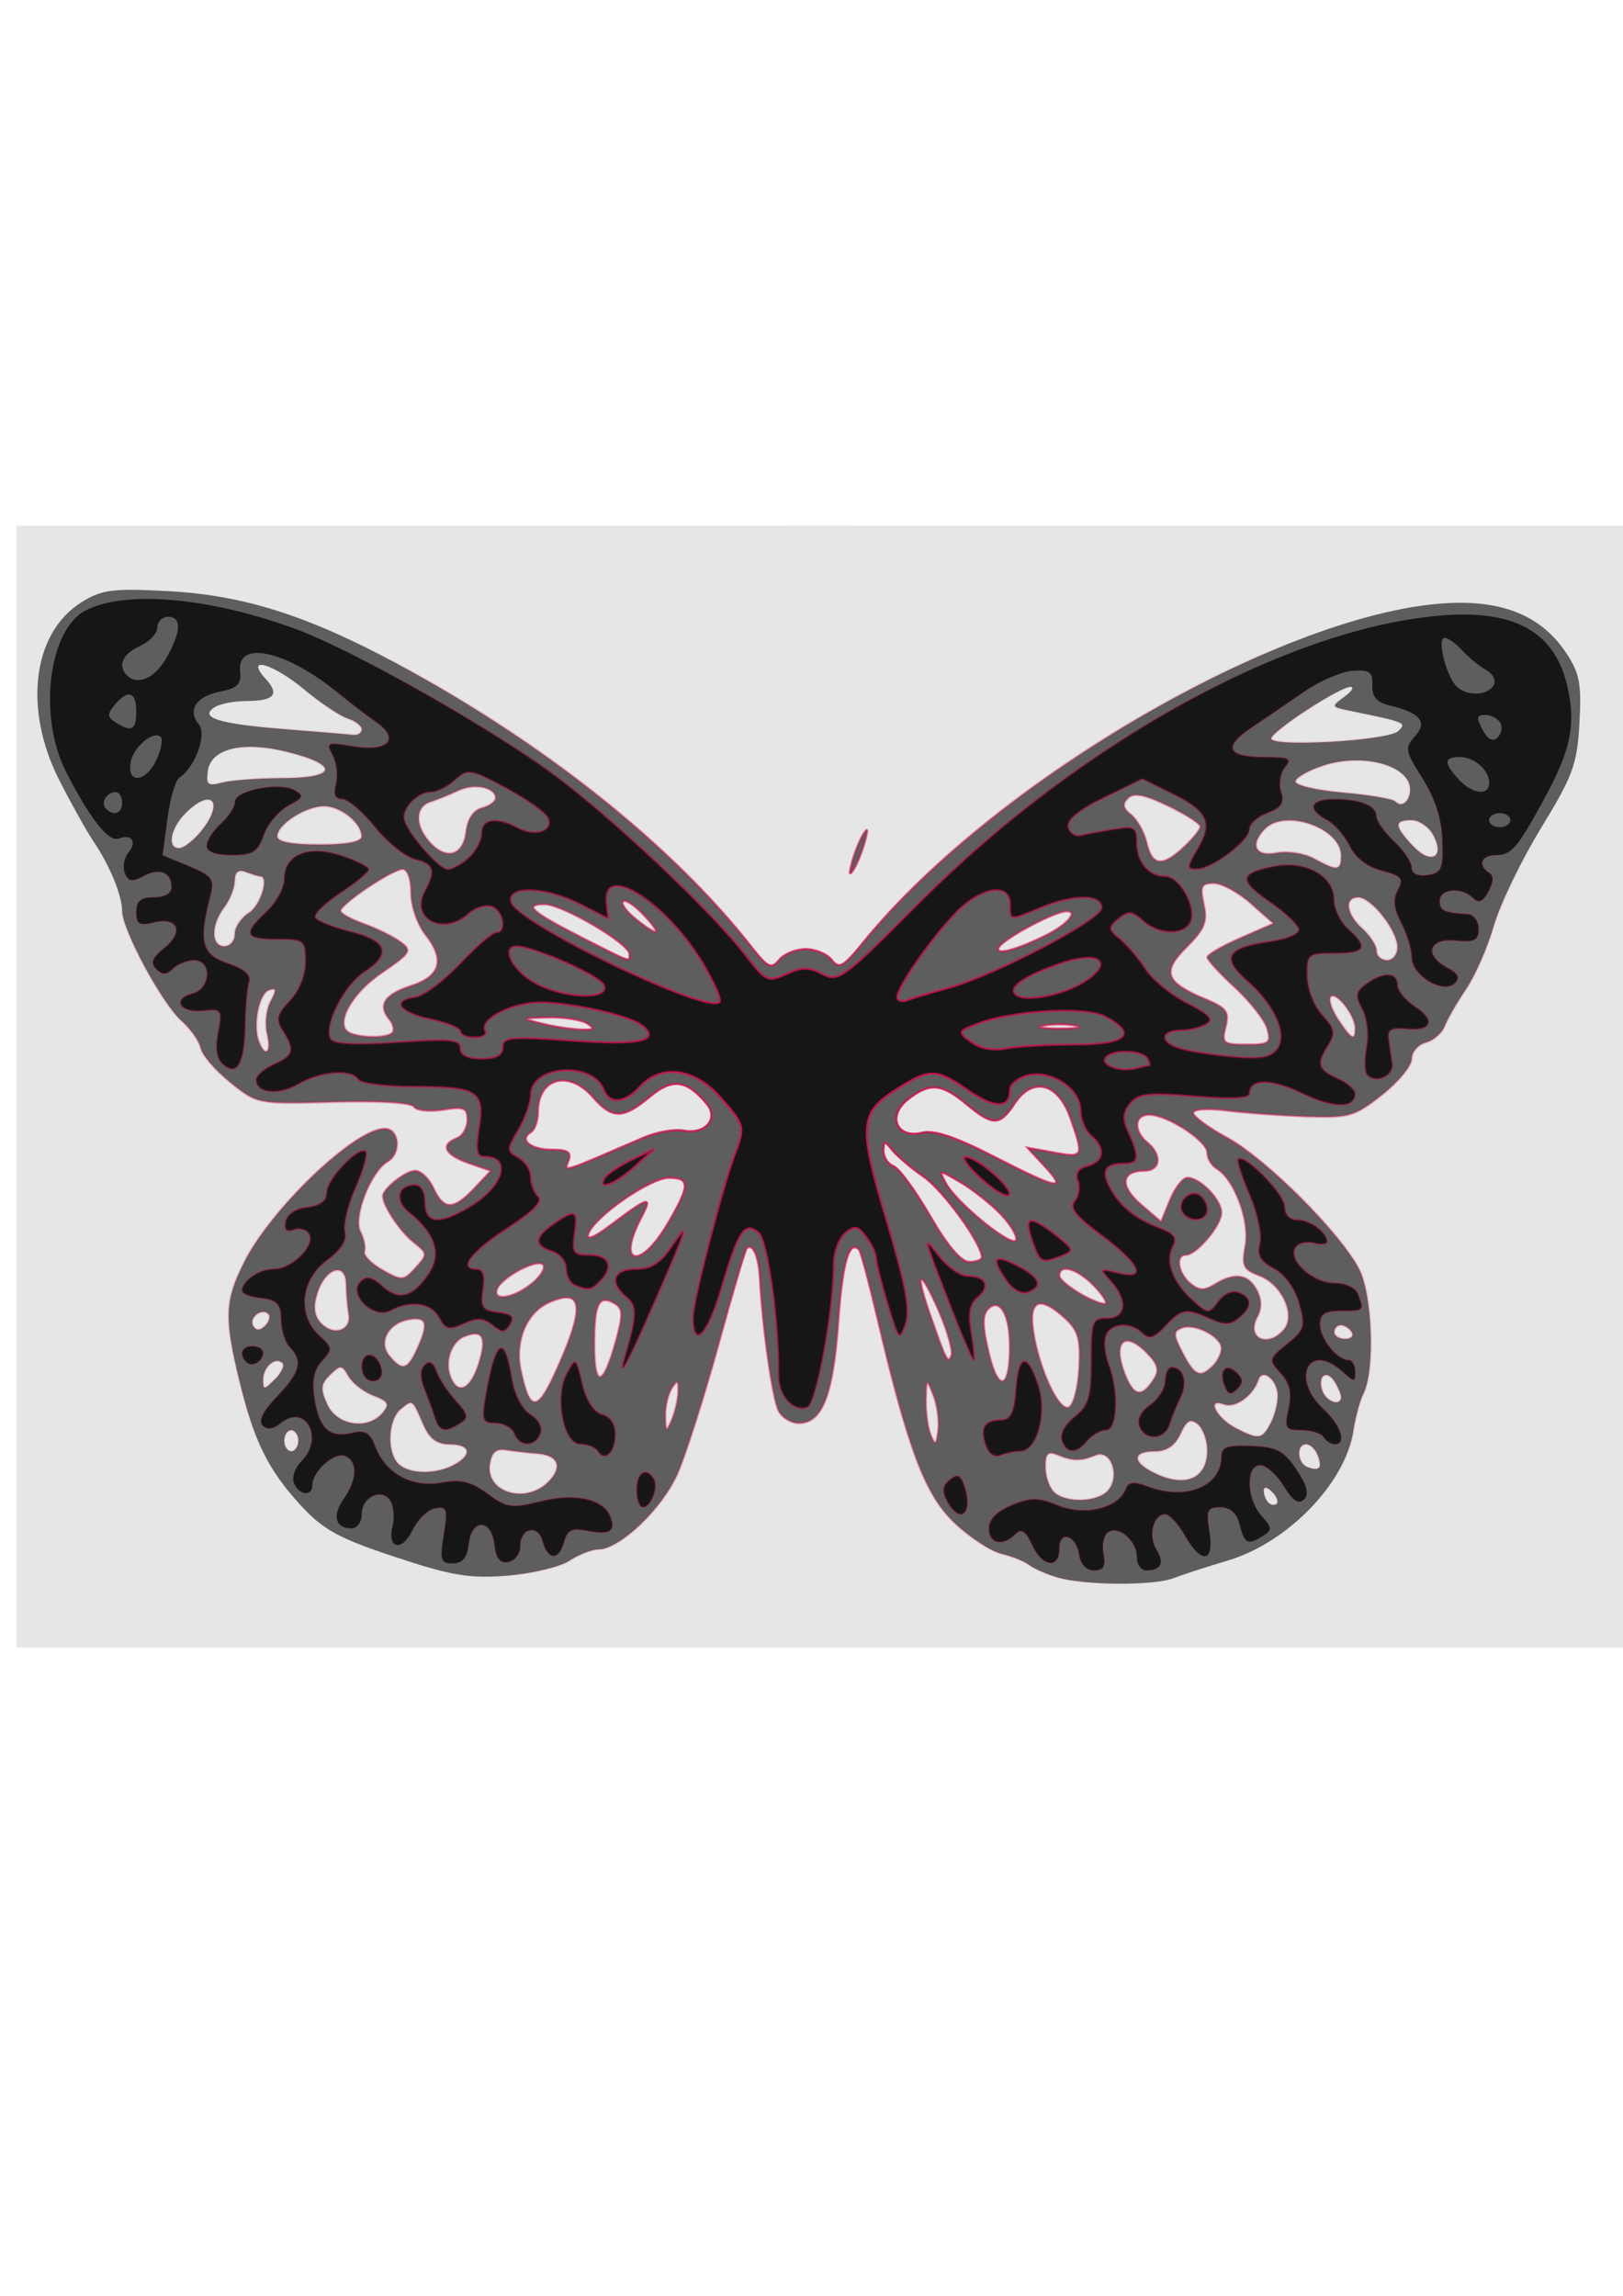 <?xml version="1.0" encoding="UTF-8"?>
<svg version="1.0" viewBox="0 0 744.09 1052.4" xmlns="http://www.w3.org/2000/svg">
<defs>
<radialGradient id="a" cx="375.84" cy="498.08" r="368.79" gradientTransform="matrix(1 0 0 .699 0 150.11)" gradientUnits="userSpaceOnUse">
<stop stop-color="#d0114b" offset="0"/>
<stop stop-color="#d0114b" stop-opacity="0" offset="1"/>
</radialGradient>
</defs>
<g stroke="url(#a)">
<path d="m7.552 498.08v-257.15h736.57v514.29h-736.57l2e-3 -257.14z" fill="#e6e6e6"/>
<path d="m484.66 723.02c-5-1.49-10.81-4.06-12.92-5.71-2.11-1.64-7.79-3.93-12.62-5.08s-14.49-7.49-21.46-14.1c-13.57-12.87-21.31-33.52-35.71-95.3-3.68-15.75-7.32-29.27-8.11-30.05-4.62-4.6-7.6 5.89-9.56 33.61-2.35 33.3-7.34 45.97-18.09 45.97-3.46 0-7.6-2.53-9.22-5.62-2.79-5.32-7.41-38.22-8.57-61.06-0.51-9.93-3.42-16.3-6.11-13.41-0.69 0.74-6.53 20.65-12.98 44.26-6.45 23.6-14.8 50.03-18.56 58.73-6.99 16.15-26.59 34.96-36.45 34.96-2.91 0-8.88 2.34-13.26 5.19-4.38 2.86-17.22 5.93-28.54 6.84-17.29 1.38-25.49 0.01-51.45-8.6-25.85-8.56-32.89-12.42-43.23-23.71-14.99-16.35-21.34-29.28-28.15-57.39-6.88-28.35-6.58-36.19 2.07-53.54 12.34-24.77 50.92-61.58 64.61-61.63 6.77-0.02 7.73 11.3 1.27 15.09-7.68 4.51-15.84 25.51-12.45 32.05 1.67 3.23 2.52 7.32 1.88 9.09-0.63 1.77 3.09 5.62 8.27 8.55 8.97 5.08 9.72 5.03 15.24-1.04 5.61-6.17 5.58-6.58-0.99-11.77-6.06-4.79-14.03-16.72-14.03-21.01 0-3.47 10.43-11.69 14.84-11.69 2.58 0 6.34 3.61 8.36 8.03 4.65 10.14 9.22 10.15 18.78 0.02l7.57-8.01-10.24-3.55c-11.01-3.82-13.18-8.42-5.39-11.4 2.67-1.02 4.85-4.78 4.85-8.36 0-5.63-1.51-6.26-11.25-4.69-6.19 1-12.14 0.37-13.24-1.39-1.2-1.93-16-2.81-36.92-2.2-34.88 1.01-34.93 1-47.33-8.98-6.823-5.49-12.915-12.56-13.535-15.69-0.62-3.14-4.575-8.77-8.789-12.51-8.969-7.97-27.235-41.75-27.235-50.38 0-7.1-5.697-20.88-13.214-31.96-2.999-4.42-9.975-16.9-15.503-27.72-16.693-32.7-12.437-67.66 9.946-81.72 9.387-5.89 14.249-6.52 39.769-5.18 34.371 1.8 63.851 11.11 104.6 33.04 67.23 36.16 126.04 83.08 162.67 129.79 7.73 9.86 9.33 10.63 12.92 6.26 2.26-2.74 7.73-4.99 12.18-4.99 4.44 0 9.82 2.25 11.95 4.99 3.35 4.32 5.27 3.27 14.29-7.87 62.55-77.17 200.89-155.9 273.91-155.88 22.17 0 37.91 7.35 48.16 22.49 6.51 9.62 7.44 14.34 6.44 32.58-1.05 18.99-2.98 24.29-17.63 48.22-9.05 14.78-18.79 34.95-21.65 44.81s-8.57 22.88-12.69 28.93c-4.13 6.05-8.53 13.67-9.78 16.93-1.26 3.26-5.18 6.68-8.73 7.6-3.54 0.93-6.44 4.28-6.44 7.46 0 3.19-6.12 10.61-13.59 16.5-12.61 9.93-15.11 10.65-34.73 9.95-11.63-0.41-28.05-1.63-36.49-2.7-8.76-1.12-15.34-0.66-15.34 1.05 0 1.65 6.97 6.78 15.48 11.39 17.69 9.58 51.76 43.47 60.48 60.15 6.2 11.89 7.43 46.72 2.01 57.26-1.52 2.98-3.56 10.57-4.54 16.88-3.71 24.1-30.14 51.38-57.7 59.55-9.54 2.83-20.69 6.45-24.77 8.05-9.09 3.54-40.98 3.32-53.36-0.38zm98.53-39.21c-2.32-2.31-3.83-2.5-3.83-0.48 0 1.82 0.97 4.28 2.16 5.46 1.18 1.18 2.9 1.4 3.82 0.48 0.92-0.91-0.05-3.37-2.15-5.46zm-75.03-0.76c5.55-6.65 1.1-18.94-5.81-16.07-6.81 2.82-10.43 2.8-17.48-0.11-4.47-1.85-5.65-0.72-5.65 5.4 0 4.25 1.74 9.47 3.87 11.59 5.36 5.33 20.36 4.84 25.07-0.81zm-256.79-3.74c6.85-6.81 4.71-12.34-5.02-13.06-4.3-0.32-10.72-1.04-14.27-1.61-4.73-0.75-6.75 1.03-7.55 6.64-1.83 12.88 16.47 18.35 26.84 8.03zm302.15-14.47c0-4.66-1.95-10.09-4.34-12.06-3.37-2.78-5.16-1.79-8.01 4.43-2.49 5.45-6.26 8.01-11.81 8.01-11.33 0-10.18 5.89 2.16 11.05 12.99 5.43 22 0.75 22-11.43zm-345.46 6.69c8.75-4.66 7.78-9.52-1.9-9.52-5.8 0-9.24-2.54-11.96-8.84-5.2-12.05-4.96-11.88-10.5-7.3-5.88 4.85-6.5 19.72-1.05 25.14 4.76 4.73 17.03 4.99 25.41 0.52zm396.03-4.56c-1.05-2.73-3.41-4.96-5.24-4.96-4.74 0-4.14 8.81 0.71 10.54 5.48 1.95 6.81 0.32 4.53-5.58zm-467.31-6.57c0-2.65-1.46-4.82-3.24-4.82-1.77 0-3.23 2.17-3.23 4.82s1.46 4.82 3.23 4.82c1.78 0 3.24-2.17 3.24-4.82zm291.1-21.02c-3.1-7.72-3.18-7.67-3.38 2.27-0.11 5.6 0.89 12.84 2.22 16.07 2.07 5.04 2.56 4.71 3.38-2.27 0.52-4.49-0.47-11.72-2.22-16.07zm154.6 13.19c1.84-3.42 3.35-9.12 3.35-12.66 0-7.38-7.05-13.14-8.99-7.35-2.46 7.34-10.62 13.09-15.78 11.12-8.3-3.17-3.39 6.46 5.64 11.05 10.45 5.3 11.87 5.11 15.78-2.16zm-271.53-14.67c0.15-5.31-0.37-5.59-2.95-1.61-1.73 2.65-3.06 8.44-2.96 12.86 0.16 7.36 0.41 7.49 2.96 1.61 1.52-3.54 2.85-9.33 2.95-12.86zm-135.45 9.69c3.29-3.94 2.57-5.3-4.19-7.85-4.49-1.7-9.66-5.7-11.48-8.9-3.02-5.3-3.75-5.36-8.5-0.69-4.34 4.25-4.55 6.52-1.28 13.66 4.46 9.75 18.7 11.87 25.45 3.78zm319.22-20.12c0.8-13.53-0.28-17.5-6.26-23.05-11.56-10.71-16.86-8.8-14.82 5.35 2.45 16.96 11.57 36.85 16.21 35.33 2.19-0.72 4.33-8.48 4.87-17.63zm-236.84-5.84c10.22-23.92 8.32-31.18-6.4-24.51-10.12 4.6-15.53 17.74-12.7 30.89 4.51 20.93 7.92 19.79 19.1-6.38zm356.97 18.68c-0.03-1.33-1.4-4.54-3.05-7.14-3.73-5.86-8.09-2.19-5.48 4.59 1.94 5.01 8.62 7.01 8.53 2.55zm-85.84-8.18c2.66-4.2 1.82-6.98-3.77-12.54-9.75-9.71-15.08-4.43-9.74 9.63 4.15 10.94 7.91 11.75 13.51 2.91zm-399.48-7.33c-3.18-3.17-8.91 1.69-8.91 7.55 0 4.9 0.43 4.9 5.46-0.12 3.01-2.98 4.56-6.33 3.45-7.43zm90 0.15c3.76-11.96 1.86-15.64-6.42-12.48-6.12 2.34-9.36 11.41-6.61 18.55 3.37 8.71 9.24 5.98 13.03-6.07zm243.43-7.94c0-14.36-4.58-22.34-9.84-17.11-2.85 2.83-2.78 7.75 0.27 20.4 4.42 18.34 9.57 16.56 9.57-3.29zm-180.75-1.83c3.48-12.37 3.45-15.3-0.21-17.55-7.34-4.52-9.54-0.33-9.54 18.15 0 20.63 3.84 20.39 9.75-0.6zm273.89 10.83c2.14-2.13 3.88-5.69 3.88-7.93 0-5.37-12.17-11.69-18.13-9.42-4.09 1.56-4.04 3.09 0.33 11.5 5.52 10.61 8.06 11.68 13.92 5.85zm-364.92-7.55c5.39-11.78 4.67-14.9-3.19-13.73-9.85 1.46-14.84 10.36-9.44 16.83 5.85 7.01 8.27 6.41 12.63-3.1zm239.33-17.39c-8.53-19.73-11.47-19.62-4.58 0.17 7.92 22.73 8.67 24.18 10.24 20.02 0.79-2.08-1.76-11.17-5.66-20.19zm158.22 8.29c5.47-6.55-1.03-20.73-11.27-24.61-7.48-2.83-8.25-4.47-6.48-13.83 2.11-11.19-5.06-30.4-13.16-35.24-2.37-1.41-4.3-4.68-4.3-7.27 0-5.45-18.31-17.45-26.65-17.46-6.93-0.02-7.4 7.4-0.81 12.84 6.82 5.64 6.02 12.86-1.43 12.86-10.73 0-11.46 7.01-1.61 15.44l9.31 7.97 4.14-10.1c2.28-5.55 5.84-10.1 7.92-10.1 5.81 0 15.59 10.01 15.59 15.97 0 5.86-11.36 19.39-16.28 19.39-4.91 0-3.61 8.43 2.01 13.07 4 3.31 6.43 3.4 11.26 0.4 8.95-5.56 15.23-4.71 19.16 2.6 2.34 4.35 2.42 8.37 0.23 12.44-5.26 9.77 5.01 14.45 12.37 5.63zm31.02 1.22c-1.1-1.77-3.37-3.22-5.04-3.22s-3.04 1.45-3.04 3.22c0 1.76 2.27 3.21 5.04 3.21s4.13-1.45 3.04-3.21zm-496.71-8.31c-3.07-3.06-9.25 1.9-6.95 5.59 1.36 2.2 3.17 2.14 5.49-0.16 1.9-1.9 2.56-4.34 1.46-5.43zm36.87 0.15c-0.61-3.47-1.12-9.64-1.14-13.71-0.06-10.36-9.34-7.89-13.15 3.49-2.11 6.29-1.79 10.39 1.05 13.8 5.61 6.72 14.61 4.28 13.24-3.58zm341.92-12.74c-7.64-8.09-16.15-10.69-16.15-4.92 0 3.15 15.27 12.59 20.75 12.83 1.64 0.07-0.43-3.49-4.6-7.91zm-258-1.33c4.2-3.38 6.48-7.3 5.08-8.7-2.86-2.86-19.25 6.01-21.06 11.39-1.87 5.59 7.72 3.98 15.98-2.69zm206.31-12.04c0-6.23-17.58-30.58-26.66-36.92-5.77-4.03-12.26-9.55-14.43-12.27-3.51-4.4-3.94-4.37-4.03 0.34-0.06 2.91 1.99 6.09 4.56 7.07 2.56 0.98 10.14 11.26 16.84 22.84 7.84 13.56 14.23 21.06 17.95 21.06 3.17 0 5.77-0.95 5.77-2.12zm-144.07-15.32c10.39-17.64 10.48-21.13 0.56-21.13-8.53 0-34.31 17.97-36.87 25.7-1.02 3.07 2.38 1.83 9.44-3.44 18.79-14.05 20.19-14.38 14.52-3.49-11.1 21.38-0.09 23.48 12.35 2.36zm152.65-4.54c-4.56-4.73-12.85-11.29-18.44-14.57-10.05-5.91-10.11-5.9-6.65 0.52 4.9 9.12 30.8 30.01 32.21 25.99 0.64-1.83-2.56-7.2-7.12-11.94zm20.25-21.84-7.83-8.46 12.11 2.18c13.6 2.45 13.77 2.09 7.55-15.79-5.66-16.24-17.38-19.25-25.71-6.6-6.74 10.23-9.95 10.26-22 0.17-11.42-9.56-16.87-10.01-26.83-2.21-9.76 7.64-5.17 18.25 6.62 15.31 5.31-1.33 15.38 2.04 32.8 10.97 29.48 15.1 33.95 15.95 23.29 4.43zm-184.16-13.03c6.08-2.62 14.43-4.12 18.56-3.33 9.97 1.9 16.34-5.48 10.63-12.31-9.23-11.07-15.74-11.87-26.07-3.22-12.28 10.28-17.22 10.31-26.07 0.18-11.11-12.71-25.25-8.86-25.25 6.88 0 3.96-1.47 8.11-3.28 9.22-5.61 3.45-0.02 8.01 9.84 8.01 7.21 0 8.94 1.17 7.45 5.04-2.08 5.39-4.05 6 34.19-10.47zm-172.3-47.68c-1.12-4.45-0.41-11.13 1.58-14.83 2.88-5.36 2.73-6.45-0.73-5.31-4.67 1.52-7.58 16.22-4.7 23.7 3 7.76 6 4.99 3.85-3.56zm458.47-2.34c-1.13-3.98-7.77-12.49-14.76-18.92-6.98-6.43-12.7-12.66-12.7-13.84 0-1.19 6.82-5.16 15.16-8.83l15.17-6.67-10.37-9.22c-5.71-5.07-13.37-9.22-17.04-9.22-5.72 0-6.36 1.36-4.54 9.64 1.77 8.01 0.44 11.32-7.92 19.63-11.56 11.51-9.84 16.17 8.83 23.94 9.56 3.97 10.83 5.74 9.08 12.67-1.89 7.47-1.2 8.05 9.55 8.05 10.47 0 11.39-0.7 9.54-7.23zm-401.16 1.9c1.17-1.16 0.55-4.01-1.38-6.32-5.37-6.43-2.11-11.34 10.13-15.29 13.43-4.34 15.58-11.94 6.59-23.31-3.76-4.76-6.7-13.21-6.7-19.29 0-6.25-1.63-10.82-3.86-10.82-4.58 0-28.44 16.01-28.44 19.08 0 1.17 4.79 3.86 10.65 5.96 5.86 2.11 13.35 5.8 16.64 8.2 5.6 4.07 5.02 5.02-8.63 14.37-14.35 9.82-21.84 24.41-14.15 27.56 5.56 2.29 16.8 2.2 19.15-0.14zm441.54-2.09c0-5.9-8.71-17.12-11.3-14.55-1.18 1.17 0.33 5.87 3.34 10.44 6.14 9.32 7.96 10.26 7.96 4.11zm-352.13-2.22c-2.67-1.72-10.66-2.97-17.77-2.79-12.45 0.32-12.57 0.42-3.23 2.79 5.33 1.35 13.33 2.6 17.77 2.78 6.34 0.26 7.03-0.34 3.23-2.78zm223.72 0.94c-4-0.76-10.54-0.76-14.54 0-4 0.77-0.73 1.4 7.27 1.4 7.99 0 11.26-0.63 7.27-1.4zm-204.34-32.75c0-4.8-30.72-22.83-38.89-22.83-10.04 0-6.04 3.51 17.89 15.7 22.21 11.31 21 10.9 21 7.13zm352.13-3.12c0-7.67-11.97-22.93-18-22.93-6.65 0-5.67 7.7 1.85 14.47 3.56 3.19 6.46 7.76 6.46 10.14 0 2.37 2.18 4.32 4.85 4.32 2.66 0 4.84-2.7 4.84-6zm-160.92-5.64c9.61-4.86 14.66-10.86 9.15-10.86-5.28 0-28.36 12.21-30.94 16.37-2.59 4.17 7.92 1.51 21.79-5.51zm-372.12-0.44c0-3.12 2.91-7.47 6.46-9.67 5.39-3.36 9.49-16.82 5.11-16.82-0.74 0-3.65-0.88-6.46-1.95-3.51-1.34-5.14-0.09-5.21 4.01-0.06 3.29-2.24 8.78-4.85 12.21-6.143 8.09-6.087 17.87 0.1 17.87 2.67 0 4.85-2.54 4.85-5.65zm187.39-8.8c-4.17-4.41-8.42-7.18-9.45-6.15s1.56 4.64 5.75 8.02c10.72 8.65 12.69 7.65 3.7-1.87zm319.81-27.15c0-12.59-25.57-21.68-34.89-12.4-7.33 7.29-4.61 13.16 5.2 11.21 5-0.99 12.62 0.13 16.96 2.5 10.99 6 12.73 5.82 12.73-1.31zm-72.09-3.96c4.11-3.84 7.48-8.05 7.48-9.36 0-1.3-6.65-5.57-14.78-9.48-10.92-5.26-15.72-6.18-18.4-3.51-2.68 2.66-2.3 4.65 1.47 7.63 2.8 2.22 6.02 8.01 7.15 12.87 2.49 10.66 7.12 11.16 17.08 1.85zm114.27-5.52c-2-3.73-6.5-6.78-9.99-6.78-8.16 0-8 2.65 0.72 11.89 8.31 8.81 14.83 5.21 9.27-5.11zm-443.33-1.54c0.67-5.8 3.35-9.78 7.27-10.8 3.42-0.89 6.21-2.94 6.21-4.56 0-5-9.77-6.97-17.18-3.45-3.88 1.84-9.59 4.16-12.7 5.15-7.17 2.27-7.26 10.97-0.2 18.74 7.56 8.31 15.33 5.93 16.6-5.08zm-122.02 0.39c11.401-13.6 5.726-21.15-6.643-8.84-6.975 6.94-8.646 16.07-2.941 16.07 1.936 0 6.249-3.25 9.584-7.23zm74.121 1.84c0-6.17-9.61-13.89-17.28-13.89-8.45 0-21.49 8.4-21.49 13.84 0 2.54 6.52 3.83 19.39 3.83 12.72 0 19.38-1.3 19.38-3.78zm479.34-25.99c-5.28-8.34-23.45-11.42-38.46-6.52-7.05 2.3-12.83 5.62-12.83 7.38s9.81 4.04 21.8 5.06c11.98 1.03 22.79 2.86 24.01 4.07 4.41 4.39 9.14-4.23 5.48-9.99zm-515.41-0.72c24.86-0.05 25.88-6.06 2.03-12.01-20.4-5.09-35.017-1.65-36.509 8.59-0.94 6.45-0.047 7.21 6.459 5.48 4.16-1.11 16.76-2.03 28.02-2.06zm511.27-21.56c3.93-3.91 3.81-3.96-22.92-9.48-7.81-1.61-7.87-1.82-1.8-6.23 3.45-2.51 4.7-4.56 2.78-4.56-4.89 0-36.1 20.31-36.33 23.64-0.28 4.17 53.84 1.04 58.27-3.37zm-475.2-0.77c0-1.64-2.87-3.9-6.39-5.01-3.51-1.11-12.37-6.99-19.69-13.07-14.62-12.16-27.82-15.95-18.03-5.17 6.6 7.25 4.05 10.17-8.93 10.23-5.47 0.03-11.93 1.29-14.339 2.81-7.502 4.73 1.679 7.65 31.569 10.05 15.26 1.22 29.55 2.43 31.77 2.69s4.04-0.88 4.04-2.53zm224.76 60.86c1.19-4.42 3.51-10.21 5.16-12.86 2.08-3.35 2.33-2.37 0.83 3.22-1.19 4.42-3.51 10.2-5.15 12.85-2.09 3.35-2.34 2.37-0.84-3.21z" fill="#5e5e5e"/>
<path d="m494.79 712.88c-1.37-9.2-9.11-11.7-9.11-2.93 0 9.47-7.92 8.32-12.56-1.83-2.95-6.43-4.82-7.61-7.63-4.82-5.8 5.78-12.12 4.36-12.12-2.71 0-4.22 3.6-7.9 10.5-10.72 8.84-3.62 12.23-3.58 21.42 0.21 12 4.95 27.39 1.23 30.73-7.44 1.33-3.44 3.7-3.75 10.13-1.31 17.65 6.67 33.83 0.03 33.83-13.88 0-4.2 2.89-5.18 13.79-4.71 11.6 0.5 14.87 2.23 20.65 10.88 4.87 7.3 5.86 11.29 3.41 13.72-2.44 2.44-5.15 0.66-9.29-6.13-3.22-5.26-8.05-9.56-10.74-9.56-6.78 0-6.36 15.57 0.63 23.24 4.76 5.24 4.88 6.49 0.81 9.05-7.14 4.49-8.69 3.78-10.89-4.97-1.37-5.4-4.27-8.04-8.85-8.04-6 0-6.6 1.37-4.99 11.25 2.31 14.19-3.66 15.02-11.34 1.59-3.03-5.29-7.07-9.62-8.99-9.62-5.45 0-7.89 9.9-3.97 16.15 3.83 6.11 2.14 9.56-4.69 9.56-2.37 0-4.31-2.71-4.31-6.03 0-7.45-8.11-14.61-13.08-11.55-2.02 1.25-3.02 5.71-2.21 9.92 1.11 5.77 0.04 7.66-4.31 7.66-3.47 0-6.21-2.79-6.82-6.98zm-291.36-9.41c1.89-11.76 1.46-13.06-3.98-12.02-3.35 0.64-8.01 5.16-10.36 10.03-4.84 10.04-11.76 8.45-9.1-2.08 0.96-3.8 0.5-8.92-1.03-11.37-3.84-6.18-13.11-1.93-13.11 6.02 0 3.59-2.09 6.53-4.66 6.53-7.47 0-9.03-5.86-3.6-13.57 6.25-8.89 6.47-17.34 0.49-19.62-4.87-1.86-14.84 7.12-14.84 13.35 0 5.38-6.32 4.66-8.5-0.97-1-2.61 0.5-7.05 3.34-9.88 10.81-10.76 1.95-26.88-9.56-17.38-3.24 2.67-6.04 2.99-8.12 0.92s0.2-6.67 6.6-13.33c10.56-10.99 11.97-16.41 5.88-22.47-2.14-2.13-3.96-7.84-4.04-12.7-0.11-7.19-1.78-9.01-9.03-9.83-4.88-0.56-8.88-2.08-8.88-3.38 0-4.66 7.89-10.07 14.68-10.07 8.29 0 19.19-10.96 16-16.09-1.24-2-4.4-2.82-7.01-1.82-3.25 1.24-4.42 0.04-3.69-3.8 0.65-3.38 4.6-6.02 9.93-6.63 5.91-0.68 8.86-2.9 8.86-6.67 0-6.21 14.98-21.87 18.02-18.84 1.05 1.04-1.01 8.44-4.57 16.45-3.56 8-5.78 17.19-4.94 20.42 1.03 3.9-1.76 8.29-8.33 13.12-12.04 8.86-13.65 25.18-3.39 34.42 6.04 5.44 6.13 6.24 1.18 11.67-3.83 4.22-4.77 9.13-3.37 17.7 2.21 13.54 7.04 17.73 17.44 15.13 5.65-1.41 7.93 0 10.38 6.4 4.73 12.37 16.89 18.97 30.33 16.46 8.83-1.64 13.42-0.54 21.04 5.07 8.84 6.5 11.1 6.83 24.31 3.52 15.85-3.97 28.94-1.1 32.07 7.03 2.6 6.73-0.36 8.56-10.56 6.53-7.09-1.41-9.21-0.42-10.63 4.97-2.28 8.68-7.58 8.67-9.86-0.02-2.15-8.17-10.28-6.44-10.29 2.18 0 3.36-2.44 6.57-5.42 7.14-3.85 0.74-5.71-1.56-6.45-7.99-1.38-11.91-10.39-12.06-11.76-0.19-0.72 6.26-2.85 8.84-7.31 8.84-5.54 0-6.03-1.55-4.16-13.18zm230.74-15.41c-2.39-4.45-2.09-7.08 1.12-9.73 3.38-2.78 4.87-2.42 6.4 1.53 5.08 13.17-1.18 19.99-7.52 8.2zm-142.33-5.16c0-7.95 4.38-10.78 7.9-5.11 2.33 3.76-1.24 13.14-5.01 13.14-1.59 0-2.89-3.61-2.89-8.03zm-17.73-17.63c-1.12-1.79-4.73-3.26-8.02-3.26-7.94 0-12.08-21.93-6.17-32.71 4.01-7.33 4.15-7.23 7.12 4.99 1.9 7.85 5.26 13.05 9.07 14.04 3.72 0.96 6.04 4.44 6.04 9.04 0 8.24-4.86 13.02-8.04 7.9zm177.64-3.27c-2.51-7.87-0.31-11.14 7.5-11.2 4.07-0.03 5.68-3.47 6.42-13.71 1.21-16.66 5.3-17.53 10.38-2.22 4.24 12.78-0.55 30.35-8.27 30.35-2.3 0-6.36 0.83-9.01 1.84-3.07 1.17-5.61-0.66-7.02-5.06zm35.09-1.61c-1.09-2.84 1.28-7.36 5.76-10.97 6.49-5.23 7.61-9.02 7.61-25.7 0-18.15 0.53-19.57 7.27-19.57 8.84 0 9.66-8.12 1.71-16.87-5.38-5.9-5.25-6.03 3.65-3.81 13.37 3.34 9.76-4.09-8.64-17.76-11.3-8.41-14.12-12.13-11.53-15.23 1.88-2.26 2.53-6.43 1.43-9.27-1.33-3.46 0.14-5.71 4.49-6.84 7.66-2 8.4-8.2 1.62-13.79-2.66-2.2-4.84-7.41-4.84-11.57 0-9.91-13.35-18.76-24.21-16.05-4.45 1.11-8.1 4.08-8.1 6.6 0 8.61-6.84 8.77-18.94 0.43-14.51-10.01-17.64-10.21-30.95-2.02-19.41 11.93-19.96 16.87-6.8 61.1 8.97 30.12 11.05 41.43 8.82 47.88-2.76 8-3.2 7.52-8.21-9.01-2.91-9.6-5.3-19.09-5.3-21.08 0-2-2.02-6.38-4.49-9.74-3.82-5.2-5.28-5.48-9.7-1.83-2.85 2.36-5.19 8.74-5.19 14.17 0 20.73-7.95 64.03-12.05 65.59-6.51 2.49-13.51-5.19-13.36-14.65 0.38-23.51-4.98-61.9-9.11-65.32-6.41-5.29-9.11-1.26-17.03 25.5-6.43 21.71-13.06 28.34-13.06 13.06 0-7.07 13.62-59.95 19.21-74.57 4.79-12.53 4.57-13.37-6.63-26.06-11.83-13.42-27.22-15.48-36.81-4.93-6.97 7.66-14.02 8.3-16.64 1.51-5.11-13.26-33.44-11.29-33.44 2.32 0 3.53-2.54 10.72-5.65 15.98-5.38 9.09-5.38 9.7 0 12.71 3.11 1.73 5.65 5.68 5.65 8.78 0 3.09 1.52 7.13 3.36 8.97 2.33 2.31-1.84 6.71-13.53 14.3-17.05 11.07-23.26 19-14.88 19 3.19 0 4.14 2.8 3.17 9.4-1.2 8.12-0.26 9.54 6.93 10.44 6.32 0.8 7.62 2.16 5.42 5.67-2.42 3.86-3.74 3.91-8.08 0.33-4-3.3-7.01-3.46-13.11-0.7-6.73 3.05-8.43 2.64-11.33-2.74-3.68-6.84-13.03-8.19-22.36-3.22-7.7 4.1-19.66-7.54-13.77-13.4 2.82-2.79 5.3-2.29 10.15 2.08 7.6 6.84 14.03 5.07 21.23-5.87 5.92-8.99 2.92-18.17-9.1-27.86-6.81-5.48-5.23-12.7 2.79-12.7 2.81 0 4.66 3.18 4.66 8.03 0 9.96 6.63 10.44 21.1 1.54 15-9.22 18.61-22.43 6.13-22.43-3.69 0-4.24-2.83-2.58-13.19 2.72-16.89-0.39-18.84-30.12-18.9-12.77-0.03-24.13-1.5-25.23-3.27-3.05-4.92-17.34-3.83-27.4 2.09-9.08 5.33-19.44 4.24-19.44-2.06 0-1.86 3.64-5.03 8.08-7.04 9.11-4.13 9.75-6.48 4.15-15.4-3.29-5.25-2.78-7.45 3.23-13.82 4.3-4.55 7.16-11.67 7.16-17.81 0-9.81-0.56-10.24-12.93-10.24-15.02 0-15.95-2.47-4.84-12.86 4.44-4.15 8.07-10.86 8.07-14.91 0-11.2 11.05-15.67 26.31-10.65 6.86 2.25 12.46 5.11 12.46 6.36s-5.87 6.14-13.04 10.86-12.28 9.8-11.36 11.28 8.24 4.34 16.27 6.35c16.78 4.21 18.78 10.33 6.07 18.61-9.33 6.09-18.81 24.96-15.34 30.55 1.48 2.37 11.48 2.86 30.79 1.5 24.09-1.7 28.61-1.27 28.61 2.76 0 3.18 3.26 4.79 9.69 4.79 6.8 0 9.69-1.56 9.69-5.24 0-4.63 3.66-4.97 31.97-2.98 31.1 2.2 40.88 0.04 31.8-7.02-5.82-4.53-32.34-10.47-46.71-10.47-12.99 0-28.18 7.94-25 13.07 1.02 1.65-1.13 3-4.79 3s-6.65-1.24-6.65-2.76-6.15-4.05-13.66-5.63c-14.57-3.05-18.32-8.65-6.89-10.27 3.8-0.54 12.96-7.41 20.37-15.27 7.4-7.86 14.83-14.29 16.51-14.29 5.03 0 3.45-9.69-1.91-11.74-2.74-1.04-7.58 0.45-10.76 3.32-11.49 10.34-26.9 2.31-20.04-10.45 5.15-9.57 4.28-12.37-4.49-14.56-4.37-1.09-12.61-7.76-18.31-14.81-5.7-7.06-12.47-12.83-15.04-12.83-3.21 0-4.11-2.19-2.86-6.95 1-3.82 0.32-9.75-1.53-13.19-3.14-5.83-2.51-6.09 9.53-4.07 15.8 2.65 21.57-3.27 10.63-10.92-3.98-2.77-11.86-8.82-17.51-13.44-23.95-19.58-46.59-24.6-45.02-9.99 0.63 5.84-1.21 7.7-9.16 9.28-11.116 2.21-15.198 8.57-9.72 15.14 3.759 4.51-1.929 19.93-8.942 24.24-1.778 1.09-4.241 9.55-5.473 18.79l-2.241 16.81 12.063 5.01c10.813 4.5 11.832 5.91 9.832 13.67-5.45 21.15-3.984 26.79 8.011 30.85 7.5 2.54 10.79 5.41 9.78 8.5-0.83 2.56-1.63 11.2-1.77 19.2-0.32 18.21-3.51 24.26-9.98 18.92-3.216-2.65-3.989-7.14-2.545-14.8 1.985-10.51 1.685-10.94-6.867-10-10.482 1.16-14.551-5.44-4.904-7.95 8.444-2.19 9.109-15.17 0.778-15.17-3.198 0-7.559 1.74-9.691 3.86-2.941 2.92-4.781 2.95-7.625 0.12-2.843-2.82-1.939-5.18 3.745-9.76 9.116-7.35 6.068-14.34-5.041-11.56-6.485 1.62-7.878 0.77-7.878-4.81 0-5.09 2.015-6.78 8.076-6.78 4.879 0 8.077-1.83 8.077-4.63 0-6.86-5.459-8.99-12.904-5.02-5.209 2.77-6.977 2.46-8.504-1.5-1.061-2.75-0.325-6.93 1.635-9.28 4.164-4.99 1.596-8.76-4.406-6.47-4.623 1.77-13.255-9.18-24.202-30.69-12.822-25.21-8.082-64.77 8.84-73.78 18.147-9.66 57.957-6.05 97.696 8.87 24.92 9.36 84.07 42.55 114.29 64.14 26.66 19.04 74.75 64.06 91.02 85.2 9.02 11.73 9.98 12.16 18.43 8.31 7.18-3.28 10.39-3.27 16.55 0.01 7.25 3.86 9.52 2.18 44.4-32.75 66.84-66.96 153.85-117.57 222.51-129.41 45.05-7.78 68.14 1.69 74.67 30.61 3.92 17.37 1.51 28.94-10.73 51.39-12.39 22.72-14.99 25.72-22.34 25.72-6.49 0-8.17 4.75-2.83 8.04 2.14 1.31 2.04 4.23-0.3 8.57-2.59 4.81-4.5 5.62-7.11 3.02-5.22-5.19-15.21-4.36-15.21 1.26 0 4.58 1.68 5.38 12.92 6.12 2.67 0.17 4.85 3.21 4.85 6.74 0 5.31-1.82 6.25-10.5 5.41-12.39-1.19-14.7 6.59-3.69 12.45 4.9 2.61 5.82 4.6 3.29 7.12-5.22 5.19-19.79-3.54-19.81-11.87-0.01-3.68-2.18-10.79-4.81-15.81-3.44-6.56-3.87-10.83-1.54-15.17 2.79-5.17 1.74-6.41-7.31-8.73-6.65-1.71-12.11-5.89-14.76-11.33-2.31-4.75-7.03-10.14-10.49-11.98-9.22-4.91-7.69-9.56 3.13-9.56 12.27 0 19.64 2.93 19.64 7.82 0 2.15 3.64 7.31 8.08 11.47 4.44 4.15 8.08 9.56 8.08 12.03 0 2.81 2.71 4.1 7.26 3.46 6.43-0.91 7.22-2.75 6.79-15.85-0.32-9.9-3.35-19.34-9.11-28.43-7.96-12.54-8.23-14.04-3.48-19.26 5.98-6.57 2.55-10.8-11.42-14.11-6.06-1.44-8.27-3.98-8.08-9.29 0.22-6.11-1.25-7.2-9.05-6.64-5.13 0.37-15.16 4.71-22.28 9.64-7.13 4.94-17.89 12.29-23.91 16.33-13.39 8.99-11.37 13.55 6.02 13.55 11.11 0 12.53 0.71 9.23 4.66-2.14 2.57-2.94 7.63-1.79 11.25 1.63 5.09 0.23 7.29-6.19 9.72-4.57 1.72-8.3 5.07-8.3 7.43 0 5.31-17.25 18.36-24.28 18.36-4.64 0-4.61-0.92 0.35-9.28 7.19-12.11 4.82-17.25-11.69-25.38l-13.59-6.69-17.49 8.54c-11.55 5.63-17.12 10.2-16.39 13.44 0.6 2.7 3.19 4.41 5.75 3.8 2.56-0.6 9.38-1.88 15.15-2.83 9.45-1.55 10.5-0.94 10.5 6.09 0 9.03 5.45 15.53 13.03 15.53 6.51 0 14.37 13.84 11.73 20.67-2.53 6.58-14.6 6.45-22.02-0.22-4.94-4.46-6.65-4.6-11.08-0.94-4.81 3.96-4.74 4.73 0.74 9.28 3.3 2.73 8.56 8.92 11.69 13.76 3.14 4.83 11.71 11.85 19.06 15.58 10.11 5.13 12.27 7.47 8.84 9.63-2.49 1.57-7.8 2.88-11.8 2.9-3.99 0.03-7.26 1.34-7.26 2.92 0 4.17 8.35 6.73 28.9 8.87 13.93 1.45 19.06 0.77 22.17-2.96 5.42-6.5-0.53-20.23-13.8-31.82-11.85-10.35-8.92-15.18 10.79-17.81 7.33-0.98 13.26-3.4 13.19-5.37-0.06-1.98-5.94-7.61-13.06-12.51-14.77-10.17-14.34-13.56 2.11-16.63 14.42-2.7 27.23 4.59 27.23 15.47 0 4.11 2.91 10.09 6.46 13.29 9.49 8.54 7.98 11.25-6.24 11.25-12.22 0-12.7 0.39-12.52 10.44 0.1 5.88 3.13 13.67 6.93 17.82 5.64 6.15 6.11 8.39 2.83 13.61-5.59 8.91-4.96 11.27 4.16 15.4 4.44 2.01 8.07 5.18 8.07 7.04 0 6.86-9.95 6.85-24.23-0.03s-24.23-6.89-24.23-0.02c0 2.26-8.33 2.69-25.11 1.3-21.13-1.75-25.82-1.24-29.55 3.24-3.49 4.17-3.64 7.05-0.73 13.41 5.13 11.2 4.66 14.21-2.22 14.21-8.63 0-10.48 3.17-6.36 10.87 4.62 8.62 11.51 14.24 22.74 18.51 6.83 2.6 8.2 4.57 6.03 8.69-3.54 6.73 0.09 16.35 9.27 24.57 6.93 6.21 7.26 6.22 11.53 0.4 2.55-3.46 6.51-5.18 9.4-4.08 6.35 2.43 6.37 6.63 0.06 11.84-3.81 3.15-6.8 3.24-13.07 0.39-11.14-5.05-13.06-4.73-20.65 3.37-5.12 5.47-7.47 6.19-10.46 3.21-5.37-5.34-14.43-4.79-16.67 1.01-1.03 2.67-0.46 8.55 1.27 13.07 4.75 12.42 3.98 30.3-1.31 30.3-2.45 0-6.26 2.17-8.47 4.82-5.12 6.14-9.39 6.14-11.76-0.01zm39.67-171.96c0.85 0 0.65-1.44-0.45-3.21-2.51-4.04-16.76-4.22-19.23-0.24-2.09 3.36 7.31 6.54 13.84 4.68 2.37-0.68 5-1.23 5.84-1.23zm-33.97-9.64c24.03 0 29.34-4.76 14.26-12.79-8.94-4.76-42.21-2.94-58.38 3.2-9.35 3.55-9.43 3.76-3.12 8.42 3.98 2.95 10.01 4.09 15.74 2.98 5.11-1 19.29-1.81 31.5-1.81zm-169.97-36.61c-16.79-28.51-46.57-47.45-44.49-28.3l0.78 7.15-12.76-6.47c-15.91-8.08-33.35-8.8-31.84-1.31 1.96 9.68 92.71 53.07 95.76 45.78 0.57-1.35-2.79-8.93-7.45-16.85zm111.89 10.77c21.4-5.73 70.6-31.43 70.6-36.87 0-6.25-12.89-6.23-27.96 0.03-14.51 6.03-14.04 6.09-14.04-1.6 0-10.17-13.37-8.02-24.89 4.01-11.54 12.05-26.8 34.01-26.8 38.56 0 1.71 2.09 2.31 4.65 1.34 2.55-0.98 10.85-3.44 18.44-5.47zm64.02-3.86c12.45-8.79 4.49-13.33-12.75-7.28-17.14 6.02-24.41 11.42-19.45 14.47 5.22 3.21 23.14-0.79 32.2-7.19zm-221.58 2.5c-1.62-4.2-32.25-17.8-40.1-17.8-7.05 0-2.38 10.18 7.39 16.11 12.73 7.72 35.49 8.9 32.71 1.69zm-62.04-58.48c3.25-2.92 5.91-7.98 5.91-11.25 0-6.64 6.86-7.66 16.62-2.46 7.88 4.19 16.2 1.62 13.92-4.31-0.92-2.37-9.51-8.53-19.1-13.69-16.59-8.93-17.73-9.12-23.57-3.85-3.38 3.04-8.29 5.53-10.9 5.53-5.77 0-12.51 6.27-12.51 11.64 0 5.22 15.78 23.71 20.23 23.71 1.92 0 6.15-2.39 9.4-5.32zm477.57-17.18c0-1.76-2.18-3.21-4.84-3.21-2.67 0-4.85 1.45-4.85 3.21 0 1.77 2.18 3.22 4.85 3.22 2.66 0 4.84-1.45 4.84-3.22zm-636.42-8.03c0-2.65-1.368-4.82-3.04-4.82-4.074 0-6.992 5.02-4.411 7.58 3.639 3.62 7.451 2.21 7.451-2.76zm626.73-9c0-5.96-6.76-11.89-13.57-11.89-7.22 0-7.34 2.63-0.46 10.19 6.2 6.82 14.03 7.77 14.03 1.7zm-610.97-10.7c2.128-4.65 3.019-9.3 1.979-10.34-3.357-3.34-12.857 4.77-13.921 11.88-1.479 9.89 7.22 8.77 11.942-1.54zm615.99-16.99c-1.19-1.92-4.31-3.49-6.94-3.49-3.85 0-4.06 1.31-1.12 6.77 2.47 4.61 4.7 5.73 6.94 3.5 1.81-1.81 2.32-4.85 1.12-6.78zm-625.29-5.1c0-9.19-3.764-10.32-9.896-2.97-3.503 4.2-3.432 5.57 0.412 7.99 7.403 4.66 9.484 3.56 9.484-5.02zm622.26-11.85c1.37-2.21-0.12-5.26-3.53-7.23-3.25-1.88-8.19-5.95-10.98-9.04-2.78-3.1-6.35-5.63-7.93-5.63-3.44 0 0.21 16 4.95 21.68 4.26 5.11 14.38 5.23 17.49 0.22zm-608.53-12.54c6.933-12.12 7.226-19 0.807-19-2.665 0-4.846 2.2-4.846 4.89s-3.634 6.54-8.076 8.55c-7.866 3.57-10.281 9.01-5.923 13.35 4.898 4.87 12.733 1.49 18.038-7.79zm159.55 355.46c-1.02-2.65-4.87-4.82-8.56-4.82-5.97 0-6.49-1.34-4.67-12.05 4.55-26.81 8.81-29.62 12.28-8.11 1.15 7.09 4.64 13.78 8.41 16.12 3.8 2.34 5.69 5.98 4.58 8.83-2.4 6.25-9.63 6.26-12.04 0.03zm371.07 1.61c-1.09-1.77-5.66-3.21-10.14-3.21-7.4 0-7.94-0.9-5.96-9.86 1.59-7.22 0.62-11.57-3.63-16.24-5.62-6.18-5.53-6.6 2.96-13.44 8.01-6.47 8.47-8.05 5.49-18.58-1.96-6.95-6.53-13.26-11.52-15.91-6.24-3.32-7.82-6.15-6.46-11.54 0.99-3.92-1.15-13.96-4.74-22.31-3.6-8.35-5.96-15.75-5.25-16.46 2.85-2.84 21.49 16.04 21.49 21.77 0 3.77 2.24 6.14 5.81 6.14 5.82 0 13.57 5.7 13.57 9.98 0 1.25-2.74 1.56-6.1 0.69-3.35-0.88-7.13 0.07-8.39 2.11-3.55 5.71 8 16.15 17.87 16.15 5.09 0 9.68 2.16 10.81 5.08 2.93 7.59 2.75 7.77-7.73 7.77-7.42 0-9.69 1.46-9.69 6.2 0 6.45 7.95 16.3 13.15 16.3 1.65 0 3 2.4 3 5.32 0 4.95-0.41 4.95-5.91 0-15.4-13.86-23.85 2.96-8.63 17.18 8.09 7.56 10.76 16.08 5.04 16.08-1.67 0-3.94-1.45-5.04-3.22zm-84.52-5.03c-1.18-3.06 0.75-6.89 4.95-9.82 3.79-2.64 6.89-7.61 6.89-11.05 0-3.43 1.36-6.24 3.04-6.24 5.46 0 7.48 6.89 4.09 13.97-1.82 3.8-4.13 9.45-5.12 12.55-2.25 6.98-11.23 7.37-13.85 0.59zm-322.89-3.81c-0.98-3.09-3.18-9.1-4.9-13.34-2.06-5.08-2-8.84 0.15-10.99 2.22-2.21 4-1.27 5.49 2.9 1.21 3.39 5.22 9.49 8.9 13.57 5.72 6.31 6.01 7.84 1.94 10.39-6.94 4.37-9.59 3.79-11.58-2.53zm361.89-14.87c-2.73-7.09 0.91-10.72 5.84-5.81 2.92 2.9 2.93 4.7 0.05 7.56-2.87 2.86-4.27 2.44-5.89-1.75zm-395.45-8.7c0-7.83 7.55-6.73 9.12 1.34 0.62 3.17-1.03 5.36-4.04 5.36-2.99 0-5.08-2.75-5.08-6.7zm-52.85-1.96c-3.64-3.62-2.22-7.41 2.78-7.41 2.66 0 4.84 1.36 4.84 3.02 0 4.05-5.04 6.96-7.62 4.39zm173.44-2.59c5.52-19.05 5.64-23.13 0.76-27.15-8.18-6.76-6.1-13.03 4.33-13.03 6.97 0 11.19-2.68 16.45-10.45 8.47-12.49 7.45-9.21-8.21 26.52-12.02 27.44-16.79 36.06-13.33 24.11zm149.18-23.34c-12.84-33.02-12.75-32.6-4.8-22.47 3.82 4.86 9.64 8.84 12.94 8.84 8.29 0 10.54 4.88 4.54 9.83-3.7 3.06-4.46 7.33-2.91 16.44 1.15 6.77 1.6 12.29 1 12.27s-5.45-11.23-10.77-24.91zm25.92-11.26c-7.43-10.55-6-12.72 4.75-7.19 10.63 5.47 12.27 9.58 4.94 12.38-2.75 1.05-6.84-1.14-9.69-5.19zm-197.96 1.93c-2.23-0.89-4.04-4.29-4.04-7.56s-2.91-6.87-6.46-7.99c-8.4-2.65-8.18-6.48 0.71-12.67 10.02-6.98 11.29-6.37 9.67 4.64-1.27 8.61-0.53 9.64 7.02 9.64 8.95 0 11.09 5.72 4.56 12.21-4.13 4.11-5.15 4.27-11.46 1.73zm209.66-20.37c-4.02-11.46-1.29-12.12 10.85-2.61 8.3 6.49 8.51 7.2 2.86 9.41-9.54 3.73-10.12 3.44-13.71-6.8zm68.8-13.14c-2.82-4.54 3.41-10.73 7.97-7.93 1.93 1.19 3.51 4.25 3.51 6.8 0 5.41-8.31 6.23-11.48 1.13zm-92.4-15.46c-5.94-5.38-9.07-9.82-6.95-9.88 5.37-0.13 22.46 14.96 19.87 17.54-1.16 1.16-6.97-2.29-12.92-7.66zm-172.32-0.35c1.11-1.78 6.64-5.47 12.3-8.21l10.3-4.97-9.07 8.21c-8.96 8.12-17.42 11.22-13.53 4.97zm349.5-47.05c-1.27-1.26-1.43-6.94-0.36-12.63 1.1-5.83 0.24-13.53-1.98-17.65-3.33-6.19-3.03-7.97 1.94-11.59 7.75-5.64 14.32-5.43 14.32 0.48 0 2.61 3.63 7.1 8.05 9.99 9.73 6.34 7.6 11.47-4.25 10.25-6.65-0.68-8.45 0.41-7.83 4.74 0.44 3.09 1.17 8.1 1.61 11.13 0.83 5.63-7.36 9.4-11.5 5.28zm-532.04-105.11c0-2.38 2.907-6.94 6.462-10.14 3.55-3.2 6.46-7.7 6.46-9.99 0-5.27 20.33-9.28 27.32-5.39 4.52 2.52 4.14 3.5-2.81 7.2-4.43 2.35-9.5 8.41-11.27 13.46-2.72 7.78-4.97 9.19-14.69 9.19-7.456 0-11.472-1.52-11.472-4.33z" fill="#161616"/>
</g>
</svg>
